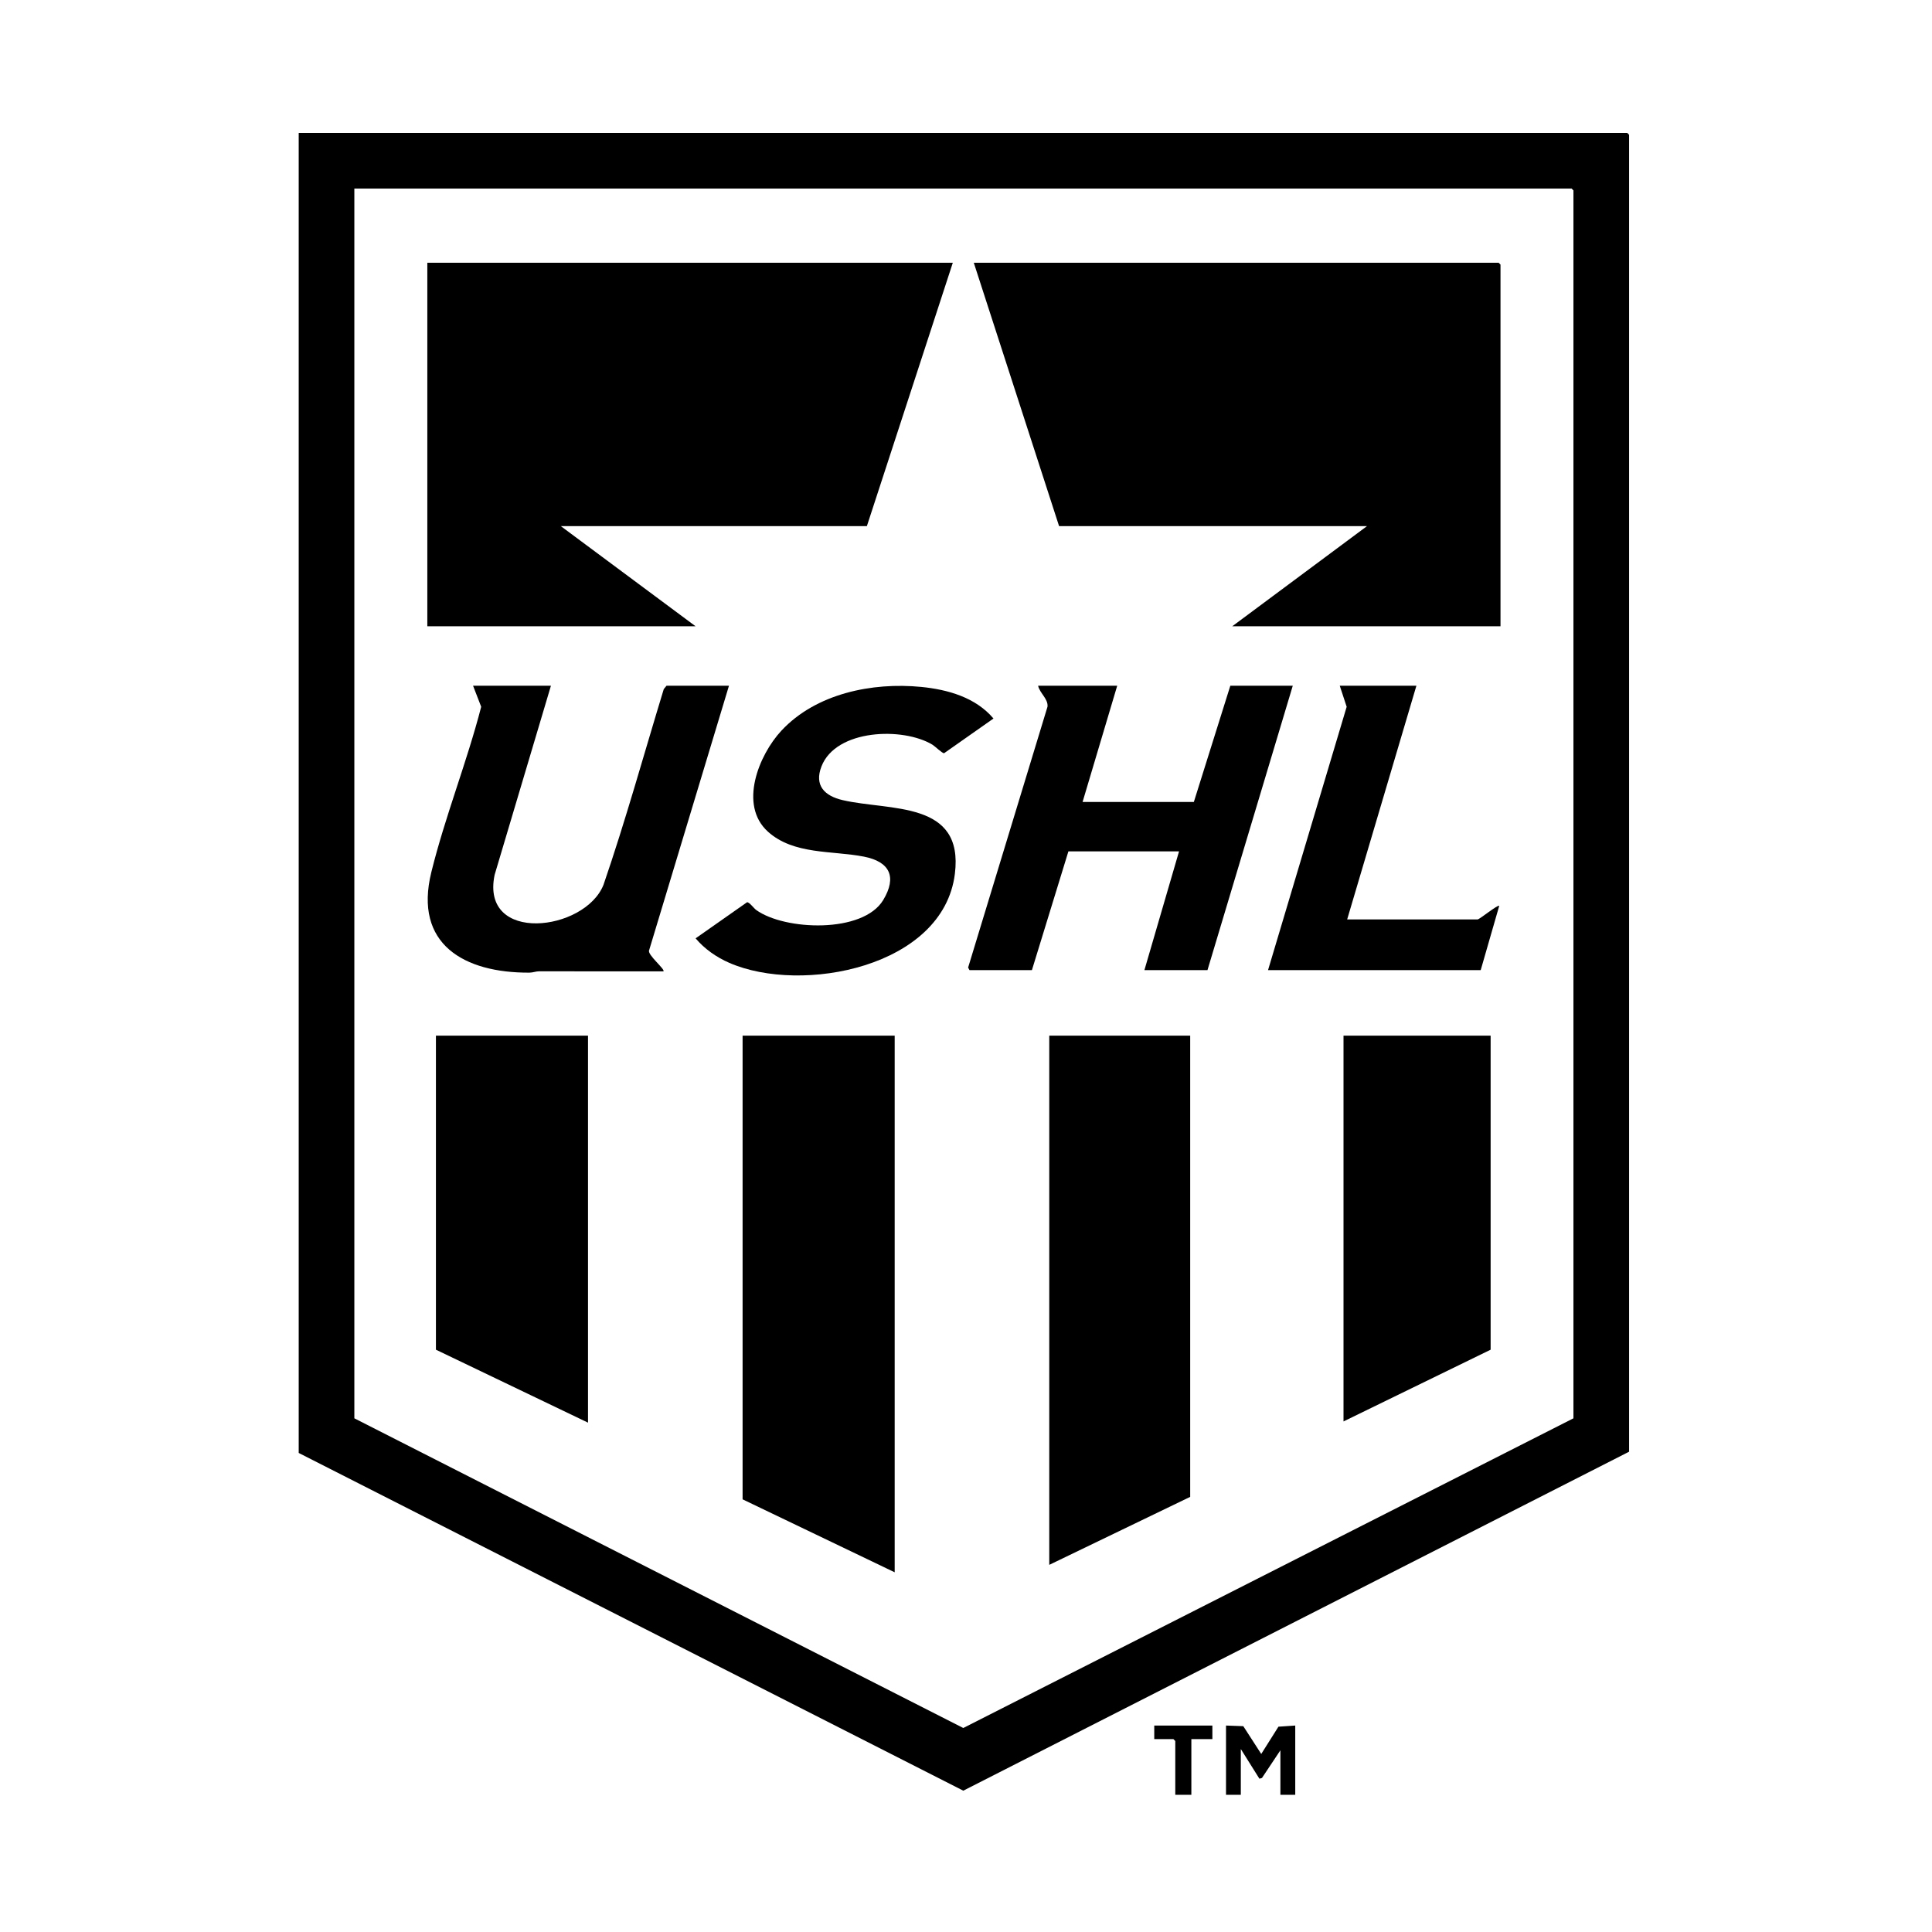 <svg width="93" height="93" viewBox="0 0 93 93" fill="none" xmlns="http://www.w3.org/2000/svg">
<g clip-path="url(#clip0_917_22990)">
<path d="M14.379 6.398H78.33L78.419 6.488V69.88L46.37 86.197L14.379 69.94V6.398ZM17.057 9.076V68.273L46.369 83.18L75.74 68.273V9.166L75.651 9.076H17.057Z" fill="black"/>
<path d="M62.349 83.062V86.396H61.634V84.253L60.747 85.585L60.624 85.621L59.729 84.193V86.396H59.016V83.062L59.848 83.092L60.712 84.43L61.54 83.117L62.349 83.062Z" fill="black"/>
<path d="M58.36 83.062V83.716H57.348V86.396H56.574V83.806L56.485 83.716H55.562V83.062H58.36Z" fill="black"/>
<path d="M72.229 30.148H59.315L65.801 25.327H50.981L46.875 12.648H72.14L72.229 12.738V30.148Z" fill="black"/>
<path d="M45.865 12.648L41.728 25.327H26.997L33.485 30.148H20.57V12.648H45.865Z" fill="black"/>
<path d="M43.067 49.852V75.685L35.746 72.173V49.852H43.067Z" fill="black"/>
<path d="M57.292 49.852V72.054L50.508 75.327V49.852H57.292Z" fill="black"/>
<path d="M28.305 49.852V68.482L20.984 64.97V49.852H28.305Z" fill="black"/>
<path d="M71.754 49.852V64.97L64.672 68.423V49.852H71.754Z" fill="black"/>
<path d="M53.779 33.008L52.112 38.603H57.468L59.224 33.008H62.23L58.124 46.698H55.088L56.755 40.983H51.429L49.673 46.698H46.667L46.602 46.575L50.423 34.02C50.467 33.646 50.044 33.362 49.971 33.008H53.779Z" fill="black"/>
<path d="M26.52 33.009L23.809 42.114C23.119 45.444 28.152 44.847 29.05 42.593C30.116 39.492 30.992 36.314 31.951 33.173L32.084 33.009H35.09L31.246 45.745C31.148 45.954 32.038 46.667 31.935 46.758C29.941 46.764 27.946 46.753 25.951 46.755C25.798 46.755 25.651 46.819 25.481 46.82C22.353 46.835 19.904 45.463 20.763 41.983C21.417 39.33 22.478 36.678 23.163 34.022L22.771 33.008H26.52V33.009Z" fill="black"/>
<path d="M37.613 35.173C39.278 33.384 41.982 32.834 44.343 33.066C45.627 33.192 46.964 33.572 47.823 34.587L45.447 36.256C45.369 36.276 45.004 35.92 44.891 35.851C43.47 34.987 40.239 35.093 39.542 36.895C39.187 37.812 39.695 38.314 40.561 38.515C42.838 39.045 46.409 38.522 45.964 42.067C45.402 46.56 38.595 47.87 35.107 46.349C34.49 46.08 33.919 45.683 33.484 45.169L35.961 43.431C36.072 43.422 36.29 43.726 36.401 43.804C37.774 44.794 41.542 44.943 42.517 43.322C43.187 42.206 42.828 41.479 41.589 41.236C40.063 40.936 38.204 41.155 36.962 40.03C35.551 38.754 36.522 36.346 37.613 35.173Z" fill="black"/>
<path d="M68.181 33.008L64.848 44.258H71.127C71.218 44.258 72.103 43.532 72.168 43.604L71.276 46.699H61.039L64.824 34.022L64.491 33.008H68.182H68.181Z" fill="black"/>
</g>
<defs>
<clipPath id="clip0_917_22990">
<rect width="64.04" height="80" fill="white" transform="translate(14.379 6.398)"/>
</clipPath>
</defs>
</svg>
